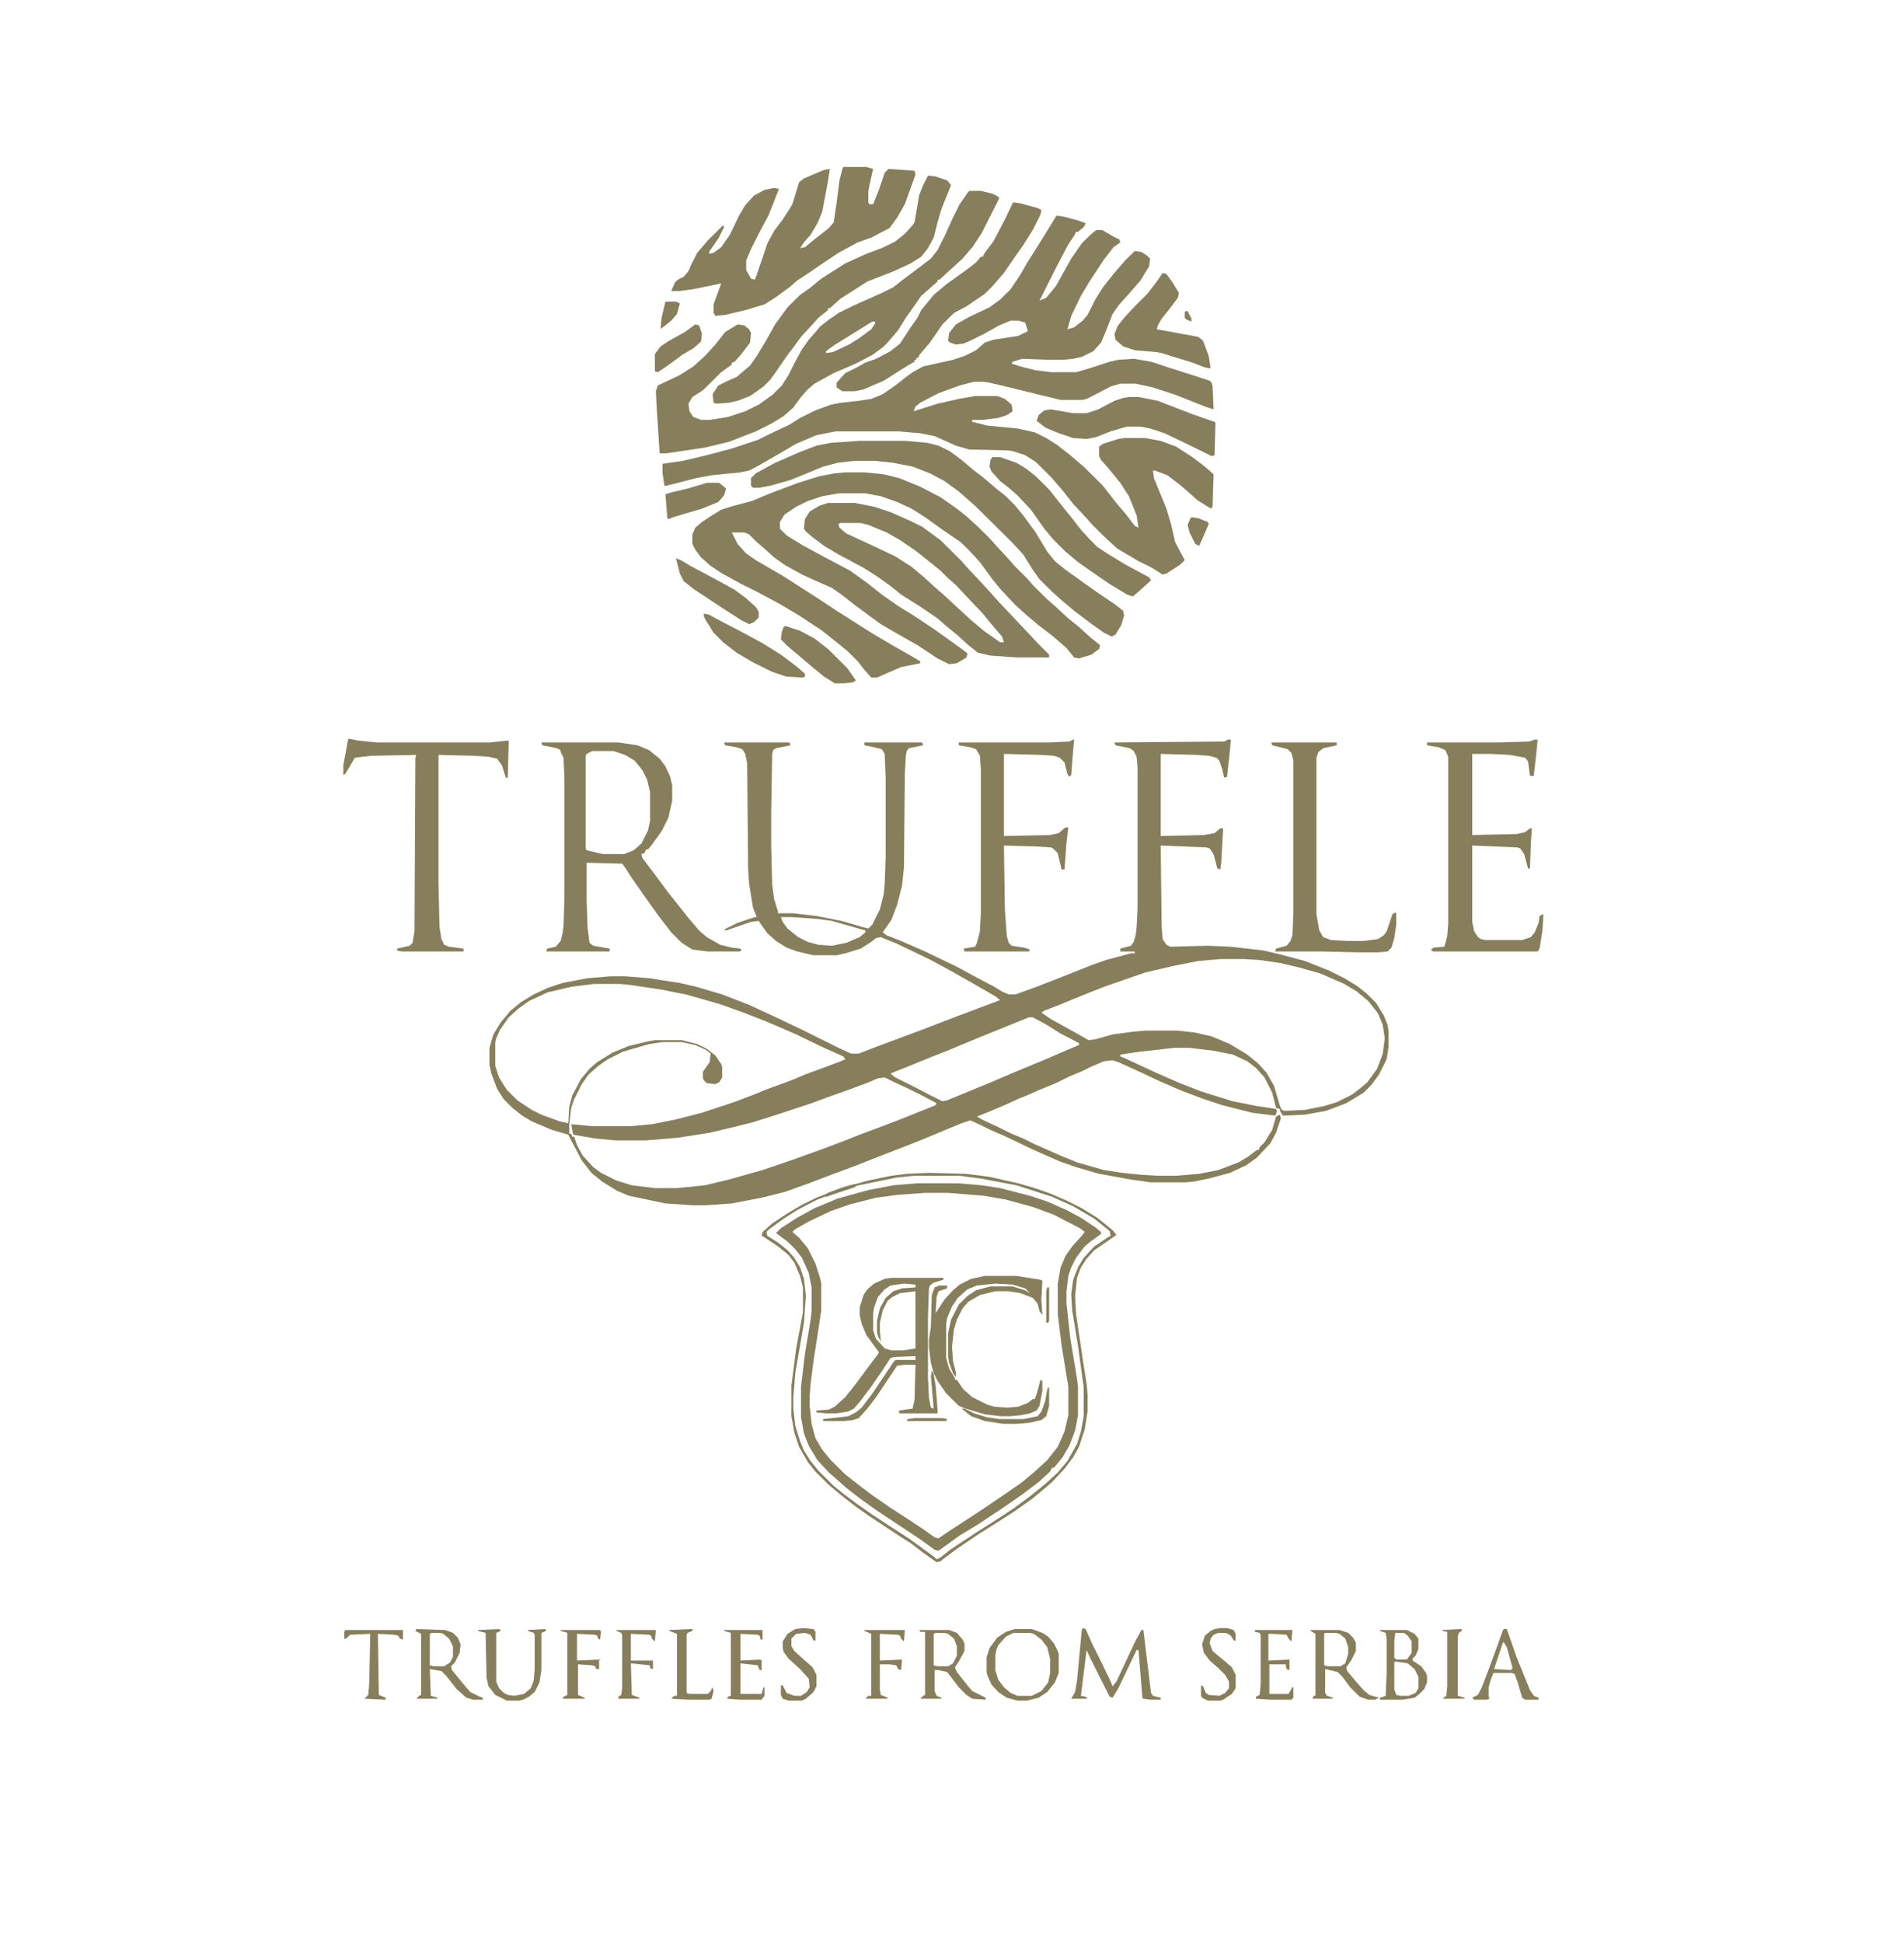 <svg xmlns="http://www.w3.org/2000/svg" xmlns:xlink="http://www.w3.org/1999/xlink" width="100px" height="102px" viewBox="0 0 100 101" version="1.1">
<g id="surface1">
<path style=" stroke:none;fill-rule:nonzero;fill:#877e5b;fill-opacity:1;" d="M 64.496 38.324 L 64.645 38.324 L 64.598 38.879 L 64.445 40.281 L 64.293 40.328 L 64.191 39.879 L 64.039 39.43 L 63.891 39.277 L 63.484 39.176 L 62.879 39.129 L 60.961 39.078 L 60.961 43.387 L 63.23 43.336 L 63.789 43.234 L 64.09 42.984 L 64.242 42.984 L 64.141 44.789 L 64.09 45.141 L 63.938 45.09 L 63.738 44.336 L 63.535 44.039 L 63.383 43.988 L 60.961 43.887 L 61.012 48.145 L 61.062 48.797 L 61.262 49.098 L 61.465 49.199 L 63.434 49.148 L 64.645 49.199 L 66.363 49.398 L 67.223 49.598 L 68.535 49.949 L 69.797 50.449 L 70.605 50.852 L 71.262 51.25 L 71.77 51.652 L 72.273 52.152 L 72.676 52.805 L 72.879 53.305 L 72.93 53.656 L 72.93 54.457 L 72.828 55.109 L 72.426 55.91 L 72.02 56.461 L 71.617 56.863 L 70.707 57.414 L 69.645 57.816 L 68.535 58.016 L 67.375 58.066 L 67.223 57.816 L 67.223 57.715 L 67.02 57.664 L 66.816 56.863 L 66.414 56.062 L 65.961 55.559 L 65.504 55.211 L 64.746 54.859 L 63.738 54.66 L 62.477 54.508 L 61.668 54.508 L 59.898 54.707 L 58.84 54.859 L 58.84 54.957 L 59.09 55.059 L 60.707 55.809 L 61.969 56.363 L 63.133 56.812 L 64.746 57.312 L 66.012 57.562 L 67.02 57.715 L 67.07 57.863 L 66.969 58.066 L 65.758 57.914 L 64.191 57.516 L 63.133 57.164 L 62.07 56.762 L 60.91 56.262 L 59.949 55.809 L 58.738 55.258 L 58.434 55.16 L 57.98 55.211 L 57.273 55.512 L 56.77 55.762 L 56.16 56.012 L 55.453 56.363 L 54.598 56.711 L 54.039 56.961 L 53.535 57.164 L 52.879 57.465 L 51.816 57.914 L 51.312 58.113 L 51.566 58.266 L 52.426 58.668 L 53.133 59.016 L 53.738 59.266 L 54.344 59.566 L 55.707 60.168 L 56.566 60.52 L 57.98 60.922 L 58.938 61.07 L 59.949 61.172 L 60.809 61.223 L 61.77 61.223 L 62.98 61.121 L 63.988 60.922 L 65.051 60.52 L 65.555 60.219 L 66.012 59.867 L 66.109 59.867 L 66.16 59.719 L 66.414 59.469 L 66.816 58.816 L 67.02 58.113 L 67.223 58.016 L 67.273 58.215 L 67.02 58.965 L 66.719 59.52 L 66.012 60.27 L 65.453 60.672 L 64.598 61.07 L 63.484 61.371 L 62.727 61.523 L 62.273 61.57 L 60.453 61.57 L 59.395 61.422 L 57.727 61.121 L 56.516 60.77 L 55.656 60.469 L 54.293 59.867 L 52.828 59.168 L 52.02 58.816 L 51.414 58.516 L 50.961 58.316 L 50.504 58.465 L 48.688 59.219 L 47.828 59.566 L 46.012 60.27 L 45 60.672 L 43.789 61.121 L 42.477 61.621 L 41.211 62.074 L 40 62.375 L 38.434 62.676 L 37.07 62.773 L 36.414 62.773 L 34.949 62.676 L 33.031 62.273 L 32.426 62.023 L 31.617 61.523 L 31.062 61.07 L 30.555 60.418 L 30 59.367 L 29.848 59.066 L 28.988 58.816 L 27.93 58.367 L 27.426 58.066 L 26.918 57.664 L 26.465 57.215 L 26.109 56.664 L 25.809 55.859 L 25.707 55.41 L 25.707 54.508 L 25.91 53.805 L 26.312 53.156 L 26.816 52.555 L 27.375 52.102 L 28.031 51.703 L 28.789 51.352 L 29.547 51.102 L 30.859 50.852 L 32.07 50.75 L 32.828 50.75 L 34.09 50.852 L 35.707 51.102 L 36.566 51.301 L 37.93 51.703 L 39.344 52.254 L 40.859 52.953 L 42.223 53.605 L 44.039 54.508 L 44.695 54.809 L 45.102 54.809 L 46.012 54.457 L 48.434 53.555 L 50.254 52.855 L 51.719 52.305 L 52.523 52.004 L 52.273 51.801 L 51.062 51.102 L 50 50.5 L 48.891 49.898 L 47.121 49.047 L 46.262 48.695 L 46.012 48.746 L 45.758 48.945 L 45.203 49.297 L 44.395 49.547 L 43.938 49.648 L 42.727 49.648 L 41.867 49.449 L 41.312 49.246 L 40.758 48.898 L 40.305 48.496 L 39.949 47.996 L 39.848 47.844 L 39.445 47.895 L 38.133 48.348 L 38.031 48.297 L 38.738 47.945 L 39.645 47.645 L 39.746 47.645 L 39.547 47.145 L 39.344 45.891 L 39.293 45.141 L 39.242 39.578 L 39.141 39.078 L 38.988 38.828 L 38.688 38.727 L 38.082 38.625 L 38.031 38.477 L 41.465 38.477 L 41.516 38.625 L 40.758 38.777 L 40.605 38.879 L 40.555 39.078 L 40.504 42.234 L 40.504 43.887 L 40.555 45.941 L 40.656 46.691 L 40.859 47.344 L 40.859 47.445 L 41.668 47.445 L 42.93 47.594 L 44.191 47.844 L 45.402 48.195 L 45.605 48.246 L 45.809 48.047 L 46.211 47.242 L 46.414 46.441 L 46.465 45.891 L 46.516 44.488 L 46.516 40.379 L 46.465 39.078 L 46.312 38.828 L 45.91 38.727 L 45.402 38.625 L 45.402 38.477 L 48.434 38.477 L 48.484 38.625 L 47.727 38.777 L 47.625 38.926 L 47.574 39.176 L 47.523 40.129 L 47.477 45.039 L 47.375 45.992 L 47.121 46.992 L 46.816 47.793 L 46.363 48.445 L 46.566 48.598 L 47.324 48.898 L 48.586 49.449 L 50.254 50.25 L 51.363 50.852 L 52.223 51.301 L 52.625 51.551 L 52.98 51.703 L 53.332 51.703 L 54.445 51.301 L 55.355 50.949 L 57.375 50.148 L 58.082 49.898 L 59.395 49.547 L 59.598 49.547 L 59.598 49.449 L 58.84 49.449 L 58.84 49.297 L 59.395 49.148 L 59.547 48.945 L 59.645 48.598 L 59.695 48.195 L 59.746 47.195 L 59.746 39.777 L 59.695 39.227 L 59.547 38.926 L 59.344 38.777 L 58.586 38.625 L 58.535 38.477 L 64.293 38.426 Z M 41.012 47.645 L 41.109 47.895 L 41.363 48.246 L 41.918 48.695 L 42.426 48.945 L 42.98 49.098 L 43.688 49.148 L 44.445 48.996 L 45.152 48.695 L 45.453 48.445 L 45.453 48.348 L 43.688 47.844 L 42.98 47.746 L 41.617 47.645 Z M 64.09 49.848 L 62.93 49.949 L 61.668 50.199 L 60.152 50.551 L 58.133 51.25 L 57.223 51.602 L 55.504 52.305 L 54.848 52.555 L 54.695 52.652 L 55.203 53.004 L 56.566 53.758 L 57.172 54.105 L 57.523 54.059 L 58.434 53.805 L 59.547 53.656 L 60.152 53.605 L 61.867 53.605 L 62.777 53.707 L 63.637 53.906 L 64.598 54.309 L 65.504 54.859 L 66.062 55.309 L 66.516 55.809 L 66.918 56.512 L 67.223 57.562 L 67.324 57.766 L 67.477 57.816 L 68.535 57.766 L 69.547 57.562 L 70.203 57.363 L 71.012 56.961 L 71.465 56.613 L 71.816 56.312 L 72.324 55.609 L 72.625 54.809 L 72.727 54.008 L 72.625 53.305 L 72.375 52.703 L 71.867 52.055 L 71.262 51.551 L 70.605 51.152 L 69.344 50.602 L 68.281 50.301 L 67.223 50.051 L 66.16 49.898 L 65.355 49.848 Z M 31.211 51.152 L 30 51.301 L 28.738 51.602 L 27.777 52.055 L 27.223 52.453 L 26.719 52.906 L 26.262 53.555 L 26.062 54.008 L 26.012 54.207 L 26.012 55.461 L 26.211 56.062 L 26.617 56.711 L 27.172 57.262 L 27.93 57.766 L 28.434 58.016 L 29.395 58.367 L 29.848 58.465 L 29.898 57.613 L 30.051 57.012 L 30.504 56.16 L 30.961 55.609 L 31.363 55.258 L 32.172 54.758 L 33.031 54.406 L 34.09 54.156 L 34.395 54.105 L 35.809 54.105 L 36.617 54.309 L 37.121 54.559 L 37.574 54.91 L 37.879 55.359 L 37.93 55.512 L 37.93 56.062 L 37.777 56.312 L 37.574 56.41 L 37.121 56.363 L 36.969 56.211 L 36.918 56.109 L 36.918 55.762 L 37.273 55.258 L 37.324 54.809 L 37.07 54.609 L 36.516 54.359 L 35.809 54.207 L 34.797 54.207 L 34.09 54.309 L 32.727 54.707 L 31.918 55.109 L 31.414 55.461 L 30.91 55.91 L 30.555 56.41 L 30.152 57.215 L 30 57.664 L 29.898 58.516 L 29.898 59.016 L 30 59.016 L 30.051 59.168 L 30.152 59.168 L 30.305 59.617 L 30.605 60.168 L 31.16 60.77 L 31.566 61.07 L 32.375 61.473 L 33.184 61.723 L 34.395 61.871 L 35.555 61.871 L 37.02 61.723 L 38.281 61.422 L 40.051 60.922 L 41.668 60.371 L 43.332 59.77 L 44.395 59.367 L 45.152 59.066 L 45.961 58.766 L 47.02 58.367 L 47.777 58.066 L 49.141 57.516 L 49.191 57.414 L 48.434 57.012 L 47.625 56.613 L 46.867 56.262 L 46.465 56.062 L 46.109 56.109 L 45.504 56.363 L 44.695 56.664 L 43.434 57.113 L 42.625 57.414 L 40.961 57.965 L 39.547 58.414 L 38.332 58.715 L 37.273 58.965 L 35.656 59.219 L 33.938 59.367 L 32.324 59.367 L 31.262 59.266 L 30.102 59.066 L 30 58.516 L 31.062 58.617 L 33.184 58.617 L 34.242 58.516 L 35.504 58.266 L 36.867 57.914 L 38.535 57.363 L 39.598 56.961 L 40.203 56.711 L 41.566 56.211 L 42.273 55.91 L 43.23 55.559 L 44.039 55.258 L 44.395 55.109 L 44.293 54.957 L 43.281 54.508 L 41.719 53.758 L 40.203 53.105 L 39.039 52.652 L 37.777 52.203 L 36.012 51.703 L 34.746 51.453 L 33.082 51.203 L 32.523 51.152 Z M 54.039 52.906 L 51.566 53.906 L 49.746 54.66 L 48.988 54.957 L 47.625 55.512 L 47.121 55.711 L 46.77 55.859 L 47.02 56.062 L 47.828 56.461 L 48.891 57.012 L 49.496 57.312 L 49.746 57.262 L 52.172 56.262 L 53.23 55.809 L 54.797 55.16 L 56.312 54.508 L 56.668 54.359 L 56.668 54.258 L 55.707 53.758 L 54.898 53.254 L 54.242 52.906 Z M 54.039 52.906 "/>
<path style=" stroke:none;fill-rule:nonzero;fill:#877e5b;fill-opacity:1;" d="M 55.504 10.82 L 55.859 10.871 L 56.617 11.07 L 57.02 11.223 L 56.918 11.422 L 56.617 11.672 L 56.516 11.672 L 56.414 11.875 L 56.109 12.324 L 55.402 13.676 L 54.598 15.281 L 54.949 15.129 L 55.453 14.527 L 56.262 13.074 L 56.816 12.273 L 57.273 11.824 L 57.574 11.574 L 57.879 11.574 L 58.484 11.922 L 58.789 12.074 L 58.84 12.223 L 58.484 12.477 L 57.98 13.125 L 57.223 14.277 L 56.77 15.031 L 56.262 16.082 L 56.062 16.785 L 56.414 16.684 L 56.867 16.332 L 57.121 16.031 L 57.523 15.23 L 57.93 14.578 L 58.484 13.879 L 59.09 13.176 L 59.598 12.676 L 59.949 12.727 L 60.254 12.926 L 60.402 13.074 L 60.355 13.477 L 59.898 14.227 L 59.242 14.98 L 58.789 15.48 L 58.434 15.98 L 58.082 16.883 L 57.828 17.484 L 57.426 17.934 L 56.816 18.234 L 56.363 18.336 L 55.809 18.387 L 55.051 18.387 L 53.688 18.336 L 53.184 18.488 L 53.133 18.586 L 53.586 18.738 L 54.395 18.938 L 55.203 19.039 L 56.516 19.039 L 57.223 18.836 L 58.281 18.488 L 58.738 18.387 L 59.547 18.336 L 60.453 18.488 L 61.363 18.789 L 62.93 19.289 L 63.535 19.488 L 63.637 19.59 L 63.688 19.789 L 63.738 20.992 L 63.281 20.84 L 61.77 20.238 L 60.555 19.84 L 59.645 19.641 L 58.84 19.641 L 58.332 19.789 L 57.477 20.238 L 57.07 20.441 L 56.867 20.492 L 55.707 20.492 L 54.645 20.238 L 53.031 19.84 L 51.969 19.59 L 51.617 19.539 L 51.16 19.539 L 50.402 19.738 L 49.293 20.141 L 48.332 20.641 L 48.082 20.84 L 47.98 21.09 L 49.242 20.691 L 50.355 20.441 L 51.211 20.289 L 52.375 20.289 L 52.777 20.441 L 53.133 20.742 L 53.184 21.09 L 52.879 21.293 L 52.426 21.441 L 51.617 21.543 L 51.062 21.543 L 51.062 21.645 L 51.867 21.844 L 53.434 21.992 L 54.344 22.195 L 54.949 22.496 L 55.504 22.844 L 56.211 23.395 L 56.969 24.047 L 57.93 25 L 58.586 25.852 L 59.141 26.504 L 59.598 27.105 L 59.797 27.203 L 59.695 26.551 L 59.293 25.551 L 58.84 24.848 L 58.184 24.047 L 57.828 23.648 L 57.727 23.445 L 57.727 22.945 L 57.93 22.797 L 58.738 22.543 L 59.039 22.496 L 60.152 22.496 L 60.961 22.645 L 61.77 22.945 L 62.625 23.496 L 63.281 23.996 L 63.738 24.398 L 63.688 26.051 L 63.637 26.203 L 63.434 26.102 L 62.879 25.75 L 62.375 25.301 L 61.969 24.949 L 61.312 24.449 L 60.656 24.199 L 60.555 24.199 L 60.605 24.598 L 61.262 26.203 L 61.516 27.055 L 61.719 27.957 L 62.223 28.906 L 61.969 29.156 L 61.262 29.609 L 61.062 29.66 L 60.504 29.309 L 59.797 28.957 L 58.688 28.305 L 58.082 27.754 L 57.375 27.055 L 57.02 26.652 L 56.363 25.953 L 55.809 25.25 L 55.203 24.547 L 54.395 23.746 L 53.84 23.395 L 53.23 23.195 L 52.98 23.145 L 50.91 23.098 L 50.203 22.895 L 49.09 22.395 L 48.332 22.242 L 47.172 22.145 L 43.891 22.145 L 42.879 22.344 L 41.816 22.797 L 40.707 23.445 L 39.746 23.996 L 39.344 24.199 L 38.891 24.297 L 37.375 24.449 L 36.566 24.598 L 35 25 L 34.898 25 L 34.797 24.348 L 34.797 23.848 L 35.859 23.695 L 37.121 23.395 L 38.434 23.047 L 39.797 22.594 L 40.605 22.195 L 41.465 21.793 L 42.02 21.441 L 42.828 21.043 L 43.637 20.742 L 44.191 20.641 L 45.102 20.539 L 45.758 20.441 L 46.363 20.191 L 47.02 19.738 L 47.523 19.34 L 47.93 19.039 L 48.484 18.738 L 50.051 18.387 L 50.656 18.188 L 51.262 17.887 L 51.719 17.484 L 52.172 17.336 L 53.484 17.133 L 53.988 16.883 L 53.84 16.434 L 53.484 16.332 L 53.082 16.332 L 52.477 16.582 L 51.668 17.035 L 50.859 17.434 L 50.605 17.535 L 50.203 17.586 L 49.898 17.484 L 49.797 17.383 L 49.848 16.984 L 50.203 16.531 L 50.91 16.133 L 51.969 15.633 L 52.523 15.23 L 53.082 14.68 L 53.586 13.926 L 53.988 13.227 L 54.496 12.426 L 55.152 11.371 L 55.453 10.871 Z M 55.504 10.82 "/>
<path style=" stroke:none;fill-rule:nonzero;fill:#877e5b;fill-opacity:1;" d="M 44.395 24.297 L 45.402 24.297 L 46.414 24.398 L 47.223 24.598 L 48.332 25.051 L 49.395 25.602 L 50.254 26.203 L 50.758 26.602 L 51.363 27.152 L 52.02 27.805 L 52.375 28.207 L 52.98 28.855 L 53.332 29.258 L 53.938 29.859 L 54.293 30.262 L 55 30.961 L 55.402 31.312 L 56.109 31.965 L 56.668 32.414 L 57.273 32.965 L 57.777 33.367 L 57.727 33.566 L 57.324 33.867 L 56.668 34.066 L 56.414 34.016 L 56.012 33.516 L 55.254 32.863 L 54.598 32.363 L 53.938 31.812 L 53.332 31.262 L 52.574 30.461 L 52.121 29.91 L 51.465 29.008 L 50.91 28.406 L 50.453 27.957 L 49.496 27.305 L 48.586 26.652 L 47.879 26.203 L 47.121 25.852 L 46.262 25.551 L 45.453 25.398 L 44.039 25.398 L 43.184 25.551 L 42.426 25.801 L 41.816 26.102 L 41.211 26.504 L 40.961 26.902 L 40.961 27.254 L 41.312 27.605 L 42.121 28.105 L 43.23 28.707 L 44.645 29.457 L 45.555 30.109 L 46.312 30.711 L 47.172 31.312 L 47.98 31.812 L 49.039 32.516 L 49.746 33.016 L 50.707 33.715 L 50.809 33.816 L 50.758 34.016 L 50.254 34.316 L 49.848 34.367 L 49.242 34.066 L 48.184 33.367 L 47.121 32.766 L 46.262 32.266 L 45.707 31.863 L 44.898 31.262 L 44.191 30.711 L 43.688 30.359 L 42.777 29.961 L 42.121 29.66 L 41.211 29.156 L 40.656 28.758 L 40.152 28.305 L 39.746 27.957 L 39.344 27.555 L 39.09 27.453 L 38.434 27.453 L 38.738 28.055 L 39.191 28.555 L 39.695 28.906 L 41.16 29.758 L 43.031 30.961 L 43.938 31.562 L 45.051 32.266 L 45.758 32.715 L 46.77 33.316 L 48.082 34.066 L 48.332 34.219 L 48.332 34.316 L 47.324 34.52 L 46.516 34.867 L 46.062 35.07 L 45.758 35.07 L 45.402 34.668 L 45.051 34.219 L 44.496 33.668 L 43.938 33.215 L 43.184 32.613 L 41.969 31.812 L 40.961 31.211 L 39.746 30.559 L 38.938 30.16 L 37.93 29.609 L 37.324 29.207 L 36.816 28.758 L 36.516 28.355 L 36.363 28.055 L 36.363 27.555 L 36.516 27.203 L 36.867 26.902 L 37.324 26.602 L 37.879 26.254 L 38.535 26.051 L 39.496 25.801 L 40.453 25.398 L 41.918 24.848 L 43.031 24.5 L 43.84 24.348 Z M 44.395 24.297 "/>
<path style=" stroke:none;fill-rule:nonzero;fill:#877e5b;fill-opacity:1;" d="M 50.91 9.52 L 51.516 9.52 L 52.121 9.668 L 52.426 9.82 L 52.477 9.918 L 51.566 11.723 L 51.109 12.426 L 50.555 13.074 L 49.344 14.18 L 49.242 14.18 L 49.242 14.277 L 48.84 14.629 L 48.383 15.031 L 47.93 15.68 L 47.574 16.184 L 47.172 16.832 L 46.617 17.484 L 46.363 17.734 L 45.809 18.137 L 44.949 18.586 L 43.789 19.086 L 42.777 19.641 L 42.426 19.941 L 42.07 20.34 L 41.668 20.891 L 41.16 21.344 L 40.504 21.742 L 39.695 22.145 L 38.281 22.695 L 37.02 22.996 L 35 23.297 L 34.645 23.297 L 34.496 20.992 L 34.445 20.039 L 34.547 19.738 L 35.707 19.188 L 36.414 18.738 L 37.02 18.188 L 37.574 17.586 L 38.082 16.934 L 38.738 16.531 L 39.09 16.582 L 39.344 16.785 L 39.445 16.984 L 39.395 17.484 L 38.938 18.086 L 38.586 18.488 L 38.434 18.535 L 38.434 18.637 L 37.879 19.039 L 36.918 19.988 L 36.363 20.34 L 36.16 20.691 L 36.211 21.09 L 36.414 21.391 L 36.816 21.543 L 37.273 21.543 L 38.23 21.391 L 39.141 21.09 L 39.848 20.742 L 40.555 20.238 L 41.062 19.738 L 41.414 19.188 L 41.816 18.387 L 42.121 17.836 L 42.477 17.336 L 42.828 16.934 L 43.082 16.633 L 43.535 16.281 L 44.039 15.93 L 44.848 15.531 L 46.312 14.879 L 46.918 14.578 L 47.426 14.18 L 48.23 13.578 L 48.891 13.074 L 49.242 12.625 L 49.645 11.824 L 50.051 10.922 L 50.402 10.219 L 50.859 9.57 Z M 45.809 16.383 L 43.789 17.637 L 43.383 17.934 L 43.383 18.035 L 43.738 17.984 L 44.598 17.586 L 45.152 17.234 L 45.758 16.785 L 45.961 16.484 L 45.961 16.383 Z M 45.809 16.383 "/>
<path style=" stroke:none;fill-rule:nonzero;fill:#877e5b;fill-opacity:1;" d="M 44.293 8.266 L 45.504 8.266 L 45.859 8.367 L 45.656 9.27 L 45.605 9.57 L 45.605 10.121 L 45.656 10.219 L 45.859 10.219 L 46.16 9.469 L 46.465 8.566 L 46.668 8.367 L 48.031 8.465 L 48.082 8.668 L 47.523 10.219 L 47.121 10.922 L 46.719 11.473 L 45.758 11.973 L 45.051 12.223 L 44.039 12.773 L 43.281 13.277 L 42.477 13.828 L 41.867 14.227 L 41.465 14.578 L 40.707 15.129 L 40.152 15.48 L 39.141 15.781 L 38.082 16.031 L 37.574 16.082 L 37.477 15.93 L 37.477 15.48 L 37.879 14.379 L 36.414 14.68 L 35.707 14.777 L 35.254 14.777 L 35.453 14.328 L 35.605 14.18 L 35.91 14.027 L 36.16 13.727 L 36.312 13.375 L 36.617 12.773 L 37.172 12.125 L 37.98 11.324 L 38.031 11.422 L 37.727 12.023 L 37.273 12.676 L 37.223 12.824 L 37.477 12.773 L 37.879 12.477 L 38.332 11.824 L 38.84 10.77 L 39.141 10.27 L 39.598 9.77 L 40.152 9.469 L 40.656 9.367 L 40.91 9.418 L 40.656 10.07 L 40.355 10.82 L 39.848 11.773 L 39.445 12.574 L 39.191 13.176 L 39.191 13.676 L 39.445 14.129 L 39.645 14.18 L 39.746 13.926 L 40.305 12.273 L 40.656 11.621 L 41.109 11.023 L 41.465 10.473 L 41.617 10.219 L 41.816 9.57 L 41.969 9.066 L 42.223 8.867 L 43.281 8.418 L 43.586 8.367 L 43.484 9.02 L 43.184 10.621 L 42.93 11.223 L 42.574 11.824 L 42.223 12.223 L 42.02 12.523 L 42.273 12.477 L 42.828 12.023 L 43.535 11.473 L 43.789 11.172 L 43.938 10.172 L 44.09 8.969 L 44.242 8.367 Z M 44.293 8.266 "/>
<path style=" stroke:none;fill-rule:nonzero;fill:#877e5b;fill-opacity:1;" d="M 43.484 25.902 L 44.898 25.902 L 45.91 26.102 L 46.816 26.402 L 47.828 26.852 L 48.434 27.152 L 49.395 27.855 L 50.504 28.957 L 50.859 29.359 L 51.566 30.109 L 52.07 30.66 L 52.426 31.062 L 53.23 31.914 L 53.988 32.715 L 54.547 33.316 L 55.102 33.867 L 55.102 34.016 L 53.484 34.016 L 52.02 33.918 L 51.363 33.766 L 50.859 33.367 L 50.254 32.816 L 49.695 32.363 L 49.242 31.965 L 48.281 31.312 L 47.324 30.711 L 46.77 30.262 L 46.062 29.758 L 45.355 29.309 L 44.039 28.605 L 43.281 28.156 L 42.676 27.703 L 42.324 27.402 L 42.223 27.254 L 42.273 26.754 L 42.523 26.352 L 43.031 26.051 Z M 44.141 26.953 L 44.039 27.004 L 44.09 27.203 L 44.445 27.504 L 45.859 28.156 L 47.02 28.707 L 47.879 29.258 L 48.535 29.809 L 49.141 30.359 L 49.547 30.711 L 50.355 31.461 L 51.012 32.062 L 51.668 32.613 L 52.523 33.215 L 52.727 33.215 L 52.625 32.914 L 52.07 32.266 L 51.617 31.711 L 50.809 30.859 L 50.203 30.211 L 49.797 29.859 L 49.395 29.457 L 48.84 29.008 L 48.082 28.406 L 47.273 27.855 L 46.566 27.453 L 45.605 27.055 L 45.203 26.953 Z M 44.141 26.953 "/>
<path style=" stroke:none;fill-rule:nonzero;fill:#877e5b;fill-opacity:1;" d="M 48.133 61.621 L 50.355 61.621 L 51.566 61.723 L 52.523 61.871 L 54.09 62.273 L 55 62.574 L 56.012 63.023 L 56.77 63.426 L 57.523 63.926 L 57.828 64.176 L 57.828 64.277 L 57.273 64.68 L 56.969 64.93 L 56.516 65.531 L 56.262 66.031 L 56.109 66.48 L 56.012 67.285 L 56.012 67.934 L 56.211 69.738 L 56.566 71.891 L 56.617 72.293 L 56.617 73.797 L 56.465 74.598 L 56.16 75.398 L 55.809 76 L 55.355 76.551 L 55.254 76.551 L 55.152 76.754 L 54.547 77.305 L 53.688 77.953 L 52.676 78.656 L 51.312 79.559 L 50.402 80.109 L 49.293 80.91 L 49.09 80.859 L 48.332 80.309 L 46.062 78.805 L 45.152 78.156 L 44.445 77.605 L 43.938 77.152 L 43.535 76.801 L 42.93 76.152 L 42.477 75.398 L 42.223 74.746 L 42.07 73.895 L 42.07 72.293 L 42.273 70.59 L 42.574 68.785 L 42.625 68.336 L 42.625 67.082 L 42.477 66.332 L 42.121 65.531 L 41.77 65.078 L 41.363 64.68 L 40.758 64.227 L 41.012 63.977 L 41.867 63.426 L 42.777 62.926 L 43.988 62.422 L 45.605 61.973 L 46.918 61.723 Z M 48.586 62.121 L 47.172 62.223 L 46.012 62.375 L 44.645 62.723 L 43.637 63.074 L 42.477 63.625 L 41.77 64.027 L 41.617 64.176 L 41.969 64.477 L 42.426 65.027 L 42.828 65.832 L 43.082 66.633 L 43.133 66.883 L 43.133 68.285 L 42.93 69.637 L 42.727 70.941 L 42.574 72.145 L 42.523 72.793 L 42.523 73.297 L 42.625 74.246 L 42.828 75 L 43.184 75.602 L 43.637 76.152 L 44.395 76.902 L 45.102 77.453 L 45.758 77.953 L 46.77 78.656 L 47.93 79.406 L 48.535 79.809 L 49.09 80.207 L 49.293 80.258 L 49.797 79.91 L 51.262 78.957 L 51.867 78.555 L 52.828 77.902 L 53.688 77.305 L 54.344 76.754 L 55 76.152 L 55.555 75.449 L 55.91 74.648 L 56.109 73.797 L 56.109 72.293 L 55.758 70.141 L 55.555 68.484 L 55.555 66.883 L 55.707 66.031 L 55.961 65.43 L 56.312 64.93 L 56.77 64.426 L 56.969 64.176 L 56.719 63.977 L 55.355 63.273 L 54.293 62.875 L 52.828 62.473 L 51.668 62.273 L 49.797 62.121 Z M 48.586 62.121 "/>
<path style=" stroke:none;fill-rule:nonzero;fill:#877e5b;fill-opacity:1;" d="M 45.102 22.645 L 47.574 22.645 L 48.688 22.746 L 49.293 22.895 L 49.898 23.195 L 50.504 23.648 L 51.16 24.199 L 51.617 24.547 L 52.324 25.148 L 52.828 25.551 L 53.281 26 L 53.738 26.551 L 54.395 27.453 L 55 28.457 L 55.402 28.957 L 55.961 29.41 L 56.867 30.059 L 57.574 30.559 L 58.535 31.211 L 58.988 31.562 L 59.039 31.812 L 58.891 32.312 L 58.586 32.816 L 58.383 32.914 L 57.98 32.715 L 57.273 32.215 L 56.414 31.562 L 55.758 31.012 L 55.254 30.559 L 54.598 29.91 L 54.242 29.41 L 53.738 28.605 L 53.184 28.004 L 51.211 26.051 L 50.809 25.699 L 50.355 25.301 L 49.598 24.75 L 48.84 24.348 L 47.93 23.996 L 46.918 23.797 L 45.961 23.695 L 44.848 23.695 L 43.988 23.797 L 43.23 23.996 L 41.516 24.699 L 40.453 25 L 39.898 25.102 L 39.547 25.102 L 39.445 25 L 39.445 24.598 L 39.695 24.348 L 40.707 23.797 L 41.969 23.246 L 42.879 22.895 L 43.637 22.746 Z M 45.102 22.645 "/>
<path style=" stroke:none;fill-rule:nonzero;fill:#877e5b;fill-opacity:1;" d="M 28.434 38.477 L 32.477 38.477 L 33.484 38.625 L 34.09 38.879 L 34.645 39.328 L 34.949 39.73 L 35.203 40.281 L 35.305 40.73 L 35.305 41.531 L 35.102 42.434 L 34.746 43.137 L 34.242 43.836 L 34.039 44.086 L 33.938 44.086 L 33.84 44.289 L 33.688 44.336 L 33.738 44.539 L 34.344 45.34 L 35.051 46.293 L 36.16 47.695 L 36.719 48.348 L 37.121 48.695 L 37.828 49.098 L 38.434 49.246 L 38.891 49.297 L 38.938 49.398 L 38.84 49.449 L 37.172 49.449 L 36.363 49.348 L 35.809 48.996 L 35.254 48.445 L 34.598 47.594 L 33.988 46.742 L 33.184 45.59 L 32.828 45.039 L 32.676 44.84 L 30.809 44.789 L 30.809 46.742 L 30.859 48.195 L 30.961 48.996 L 31.16 49.148 L 32.02 49.297 L 32.02 49.449 L 28.688 49.449 L 28.738 49.297 L 29.191 49.199 L 29.445 48.898 L 29.547 48.496 L 29.598 48.094 L 29.645 46.641 L 29.645 40.43 L 29.598 39.277 L 29.445 38.977 L 29.445 38.879 L 29.242 38.777 L 28.484 38.625 Z M 31.109 38.926 L 30.809 39.078 L 30.758 39.176 L 30.758 44.039 L 30.809 44.137 L 31.668 44.336 L 32.777 44.336 L 33.281 44.137 L 33.688 43.785 L 34.039 43.086 L 34.141 42.586 L 34.141 41.082 L 33.988 40.43 L 33.738 39.93 L 33.332 39.43 L 32.828 39.129 L 32.223 38.926 Z M 31.109 38.926 "/>
<path style=" stroke:none;fill-rule:nonzero;fill:#877e5b;fill-opacity:1;" d="M 48.738 8.719 L 49.141 8.766 L 49.746 8.969 L 49.949 9.219 L 49.445 10.473 L 49.242 11.172 L 49.039 11.973 L 48.738 12.523 L 48.383 12.977 L 47.828 13.328 L 46.969 13.727 L 45.555 14.277 L 44.695 14.828 L 44.141 15.18 L 43.586 15.68 L 43.484 15.68 L 43.484 15.781 L 42.98 16.184 L 42.625 16.582 L 42.07 17.184 L 41.668 17.734 L 41.363 18.137 L 40.809 18.938 L 40.453 19.438 L 40.102 19.789 L 39.395 20.289 L 38.738 20.539 L 38.281 20.641 L 37.625 20.691 L 37.477 20.641 L 37.426 20.191 L 37.727 19.738 L 38.23 19.488 L 38.688 19.289 L 39.395 18.688 L 39.746 18.188 L 40.203 17.434 L 40.707 16.531 L 41.363 15.633 L 42.02 14.98 L 42.523 14.629 L 43.133 14.129 L 43.688 13.777 L 44.395 13.328 L 45.504 12.824 L 46.312 12.523 L 47.02 12.176 L 47.523 11.773 L 47.93 11.324 L 48.031 11.172 L 48.281 9.719 L 48.484 9.219 Z M 48.738 8.719 "/>
<path style=" stroke:none;fill-rule:nonzero;fill:#877e5b;fill-opacity:1;" d="M 80.605 38.324 L 80.758 38.324 L 80.707 38.879 L 80.555 40.23 L 80.355 40.23 L 80.254 39.477 L 80.102 39.277 L 79.293 39.129 L 78.332 39.078 L 77.324 39.078 L 77.324 43.336 L 79.645 43.285 L 80.102 43.184 L 80.355 42.984 L 80.453 42.984 L 80.402 43.785 L 80.355 45.09 L 80.254 45.09 L 80.051 44.336 L 79.848 44.039 L 79.695 43.988 L 77.324 43.887 L 77.324 47.895 L 77.426 48.395 L 77.625 48.695 L 77.777 48.797 L 78.031 48.848 L 79.949 48.848 L 80.402 48.695 L 80.605 48.445 L 80.809 47.945 L 80.859 47.594 L 81.012 47.492 L 81.062 47.543 L 81.012 48.348 L 80.859 49.297 L 80.758 49.449 L 75.254 49.449 L 75.152 49.348 L 75.305 49.246 L 75.859 49.199 L 76.012 48.645 L 76.062 47.945 L 76.062 39.227 L 75.91 38.879 L 75.555 38.727 L 74.949 38.625 L 74.949 38.477 L 78.688 38.477 L 80.305 38.426 Z M 80.605 38.324 "/>
<path style=" stroke:none;fill-rule:nonzero;fill:#877e5b;fill-opacity:1;" d="M 18.332 38.277 L 18.789 38.375 L 19.797 38.477 L 25.707 38.477 L 26.668 38.375 L 26.719 38.426 L 26.668 40.328 L 26.566 40.328 L 26.363 39.68 L 26.109 39.328 L 25.656 39.227 L 24.898 39.176 L 23.031 39.129 L 23.031 45.891 L 23.082 48.145 L 23.184 48.797 L 23.332 49.098 L 23.586 49.199 L 24.344 49.297 L 24.344 49.449 L 21.109 49.449 L 20.859 49.398 L 20.859 49.297 L 21.516 49.148 L 21.668 48.996 L 21.77 48.395 L 21.816 39.277 L 21.867 39.129 L 19.496 39.176 L 18.637 39.277 L 18.133 40.129 L 18.031 40.18 L 18.031 39.68 L 18.281 38.324 Z M 18.332 38.277 "/>
<path style=" stroke:none;fill-rule:nonzero;fill:#877e5b;fill-opacity:1;" d="M 56.363 38.324 L 56.414 38.324 L 56.363 38.879 L 56.262 40.18 L 56.16 40.281 L 56.062 40.129 L 55.91 39.527 L 55.656 39.277 L 55.355 39.176 L 54.695 39.129 L 52.727 39.078 L 52.727 43.387 L 55.152 43.336 L 55.605 43.234 L 55.961 42.934 L 56.109 42.934 L 56.012 43.738 L 55.91 45.141 L 55.758 45.141 L 55.555 44.289 L 55.305 44.039 L 55.203 43.988 L 54.445 43.938 L 52.727 43.887 L 52.777 47.242 L 52.879 48.645 L 52.98 48.996 L 53.133 49.148 L 53.789 49.246 L 54.09 49.348 L 54.039 49.449 L 50.656 49.449 L 50.605 49.297 L 51.211 49.199 L 51.312 48.996 L 51.465 48.395 L 51.516 47.445 L 51.516 39.879 L 51.465 39.176 L 51.262 38.828 L 50.961 38.727 L 50.355 38.625 L 50.355 38.477 L 55.102 38.477 L 56.16 38.426 Z M 56.363 38.324 "/>
<path style=" stroke:none;fill-rule:nonzero;fill:#877e5b;fill-opacity:1;" d="M 53.23 10.121 L 53.586 10.172 L 54.496 10.422 L 54.695 10.52 L 54.645 10.77 L 54.242 11.574 L 53.738 12.375 L 53.383 12.875 L 52.727 13.828 L 52.121 14.527 L 51.719 14.93 L 50.758 15.582 L 50.102 15.93 L 49.496 16.531 L 48.84 17.484 L 48.281 18.137 L 48.23 18.285 L 48.133 18.285 L 48.133 18.387 L 48.031 18.387 L 48.031 18.488 L 47.676 18.688 L 47.121 19.039 L 46.414 19.488 L 45.355 19.941 L 44.898 20.039 L 44.242 20.039 L 43.938 19.84 L 43.938 19.59 L 44.395 19.086 L 45 18.789 L 45.453 18.535 L 46.012 18.336 L 46.77 17.934 L 47.273 17.535 L 47.828 16.684 L 48.184 16.184 L 48.383 15.781 L 49.039 14.98 L 49.695 14.43 L 50.605 13.777 L 51.012 13.477 L 51.262 13.277 L 51.516 12.977 L 51.617 12.977 L 51.719 12.773 L 52.172 12.176 L 52.777 11.023 L 53.184 10.172 Z M 53.23 10.121 "/>
<path style=" stroke:none;fill-rule:nonzero;fill:#877e5b;fill-opacity:1;" d="M 66.77 38.477 L 70.203 38.477 L 70.203 38.625 L 69.496 38.777 L 69.242 38.977 L 69.141 39.277 L 69.141 47.492 L 69.293 48.348 L 69.496 48.695 L 69.898 48.848 L 70.809 48.898 L 71.617 48.898 L 72.375 48.797 L 72.676 48.598 L 72.828 48.395 L 73.133 47.492 L 73.281 47.395 L 73.332 47.445 L 73.332 48.047 L 73.23 48.746 L 73.082 49.246 L 72.879 49.449 L 72.375 49.496 L 71.414 49.496 L 69.445 49.449 L 66.969 49.449 L 67.02 49.297 L 67.574 49.148 L 67.777 48.898 L 67.879 48.598 L 67.93 47.492 L 67.93 39.43 L 67.828 39.027 L 67.625 38.828 L 66.816 38.625 Z M 66.77 38.477 "/>
<path style=" stroke:none;fill-rule:nonzero;fill:#877e5b;fill-opacity:1;" d="M 46.816 66.582 L 49.547 66.582 L 49.547 66.684 L 49.039 66.832 L 48.84 66.984 L 48.789 67.133 L 48.738 68.688 L 48.738 71.844 L 48.789 72.895 L 48.891 73.395 L 49.039 73.445 L 48.891 71.742 L 48.938 71.441 L 49.039 71.641 L 49.141 72.242 L 49.242 73.496 L 49.242 73.695 L 47.223 73.695 L 47.223 73.547 L 47.93 73.445 L 48.031 72.996 L 48.082 71.141 L 47.523 71.141 L 47.121 71.191 L 46.012 72.844 L 45.555 73.445 L 45.102 73.945 L 44.797 74.047 L 44.344 74.098 L 43.23 74.098 L 43.23 73.996 L 44.547 73.848 L 44.949 73.645 L 45.254 73.395 L 45.758 72.742 L 46.969 70.941 L 47.07 70.891 L 48.082 70.891 L 48.082 70.691 L 46.969 70.738 L 46.77 70.789 L 46.312 71.492 L 45.758 72.293 L 45.152 73.094 L 44.848 73.445 L 44.547 73.598 L 43.938 73.695 L 43.383 73.695 L 42.879 73.645 L 42.879 73.547 L 43.535 73.496 L 43.84 73.344 L 44.395 72.844 L 44.949 72.145 L 45.656 71.191 L 46.109 70.59 L 46.16 70.488 L 45.504 69.586 L 45.254 68.988 L 45.152 68.535 L 45.152 68.137 L 45.355 67.484 L 45.555 67.184 L 45.91 66.883 L 46.465 66.633 Z M 47.477 66.883 L 46.77 66.984 L 46.465 67.184 L 46.109 67.582 L 45.91 68.137 L 45.859 68.434 L 45.859 69.336 L 46.012 69.789 L 46.465 70.289 L 46.816 70.391 L 47.426 70.391 L 48.082 70.289 L 48.082 67.285 L 47.273 67.383 L 46.867 67.582 L 46.617 67.785 L 46.363 68.285 L 46.211 68.938 L 46.211 69.387 L 46.262 69.938 L 46.109 69.637 L 46.062 69.387 L 46.062 68.836 L 46.211 68.184 L 46.516 67.633 L 46.918 67.285 L 47.375 67.133 L 48.082 67.082 L 48.082 66.934 Z M 47.477 66.883 "/>
<path style=" stroke:none;fill-rule:nonzero;fill:#877e5b;fill-opacity:1;" d="M 52.121 23.496 L 52.523 23.496 L 53.383 23.797 L 53.891 24.098 L 54.395 24.5 L 55.102 25.199 L 55.656 25.902 L 56.262 26.652 L 56.77 27.305 L 57.223 27.805 L 57.625 28.207 L 58.23 28.605 L 59.141 29.156 L 60.355 29.809 L 60.453 29.961 L 59.848 30.512 L 59.496 30.812 L 59.191 30.711 L 58.281 30.16 L 57.477 29.609 L 56.617 29.008 L 55.961 28.457 L 55.305 27.805 L 54.848 27.254 L 54.141 26.254 L 53.434 25.5 L 53.031 25.148 L 52.523 24.75 L 52.07 24.246 L 51.969 23.996 L 52.02 23.648 Z M 52.121 23.496 "/>
<path style=" stroke:none;fill-rule:nonzero;fill:#877e5b;fill-opacity:1;" d="M 59.293 20.34 L 59.797 20.34 L 60.809 20.539 L 62.625 21.242 L 63.332 21.492 L 63.789 21.645 L 63.84 21.691 L 63.789 23.395 L 63.637 23.445 L 62.324 22.797 L 61.16 22.242 L 60.402 21.992 L 59.898 21.895 L 59.191 21.895 L 58.332 22.145 L 57.574 22.445 L 57.07 22.543 L 56.363 22.496 L 55.605 22.242 L 54.898 21.945 L 54.445 21.594 L 54.547 21.293 L 54.848 21.043 L 55.203 20.992 L 56.363 21.191 L 57.07 21.191 L 57.676 20.992 L 58.535 20.539 L 58.988 20.391 Z M 59.293 20.34 "/>
<path style=" stroke:none;fill-rule:nonzero;fill:#877e5b;fill-opacity:1;" d="M 51.719 66.48 L 53.383 66.48 L 54.645 66.684 L 54.746 66.73 L 54.695 67.734 L 54.746 68.535 L 54.598 68.336 L 54.496 67.934 L 54.242 67.633 L 53.586 67.383 L 52.98 67.285 L 52.273 67.285 L 51.465 67.484 L 50.859 67.836 L 50.555 68.184 L 50.254 68.785 L 50.102 69.289 L 50 70.188 L 50.051 70.941 L 50.203 71.543 L 50.203 71.793 L 50.051 71.59 L 49.848 71.039 L 49.797 70.691 L 49.797 69.488 L 49.949 68.785 L 50.355 67.984 L 50.809 67.535 L 51.262 67.234 L 52.02 67.031 L 53.184 67.031 L 53.84 67.234 L 54.09 67.383 L 53.84 67.133 L 53.184 66.934 L 52.273 66.883 L 51.312 66.984 L 50.809 67.184 L 50.305 67.633 L 50 68.086 L 49.746 68.688 L 49.695 68.988 L 49.695 70.789 L 49.848 71.34 L 50.152 71.844 L 50.152 71.941 L 50.254 71.941 L 50.605 72.445 L 51.062 72.844 L 51.867 73.246 L 52.223 73.344 L 52.93 73.395 L 53.484 73.344 L 53.988 73.145 L 54.242 72.945 L 54.344 72.945 L 54.445 72.695 L 54.645 71.941 L 54.746 71.992 L 54.746 72.492 L 54.598 73.297 L 54.445 73.547 L 54.09 73.695 L 53.586 73.797 L 53.031 73.848 L 52.574 73.848 L 51.719 73.746 L 50.707 73.445 L 50.355 73.297 L 49.695 72.645 L 49.242 71.992 L 49.039 71.59 L 48.891 71.039 L 48.789 70.238 L 48.789 69.84 L 48.891 69.137 L 48.938 67.484 L 49.09 67.082 L 49.344 66.984 L 49.746 66.984 L 49.746 67.133 L 49.293 67.285 L 49.191 67.582 L 49.141 68.434 L 49.598 67.734 L 50.051 67.234 L 50.402 66.934 L 51.012 66.633 Z M 51.719 66.48 "/>
<path style=" stroke:none;fill-rule:nonzero;fill:#877e5b;fill-opacity:1;" d="M 61.062 13.828 L 61.262 13.879 L 61.617 14.379 L 61.918 14.879 L 61.867 15.129 L 61.414 15.73 L 61.012 16.23 L 60.809 16.582 L 60.758 16.785 L 62.121 17.035 L 62.93 17.184 L 63.184 17.383 L 63.484 18.188 L 63.586 18.836 L 63.281 18.789 L 62.625 18.535 L 61.012 18.035 L 60.758 17.984 L 59.598 17.887 L 58.988 17.684 L 58.586 17.336 L 58.535 17.035 L 58.688 16.633 L 59.039 16.184 L 59.598 15.582 L 60.254 14.93 L 60.758 14.277 Z M 61.062 13.828 "/>
<path style=" stroke:none;fill-rule:nonzero;fill:#877e5b;fill-opacity:1;" d="M 48.789 61.07 L 50.707 61.121 L 51.918 61.27 L 53.484 61.621 L 54.344 61.871 L 55.203 62.172 L 56.012 62.523 L 56.816 62.926 L 57.625 63.426 L 58.434 64.078 L 58.637 64.328 L 58.133 64.68 L 57.477 65.129 L 57.07 65.578 L 56.77 66.031 L 56.566 66.582 L 56.465 67.535 L 56.516 68.484 L 56.918 71.191 L 57.07 72.145 L 57.121 72.695 L 57.121 73.598 L 56.969 74.547 L 56.668 75.449 L 56.363 76 L 55.91 76.602 L 55.254 77.305 L 54.848 77.652 L 54.242 78.156 L 53.332 78.805 L 52.477 79.355 L 51.363 80.059 L 50.254 80.809 L 49.645 81.262 L 49.395 81.461 L 49.191 81.512 L 48.484 81.012 L 47.828 80.508 L 47.273 80.16 L 45.605 79.055 L 44.898 78.555 L 44.191 78.004 L 43.535 77.453 L 42.828 76.754 L 42.426 76.25 L 41.969 75.449 L 41.719 74.699 L 41.566 73.848 L 41.566 72.242 L 41.816 70.289 L 42.172 68.387 L 42.172 67.082 L 42.02 66.48 L 41.719 65.781 L 41.414 65.379 L 40.859 64.93 L 40.102 64.426 L 40 64.379 L 40.051 64.176 L 40.555 63.727 L 41.312 63.227 L 42.07 62.773 L 42.879 62.375 L 44.141 61.871 L 45.605 61.473 L 46.816 61.223 L 47.625 61.121 Z M 48.031 61.223 L 47.07 61.32 L 45.102 61.723 L 44.141 62.023 L 42.93 62.473 L 41.867 63.023 L 41.16 63.477 L 40.402 64.027 L 40.254 64.176 L 40.305 64.379 L 40.859 64.727 L 41.363 65.129 L 41.719 65.531 L 42.02 66.031 L 42.223 66.633 L 42.324 67.535 L 42.223 68.938 L 41.77 71.59 L 41.668 72.844 L 41.668 73.445 L 41.77 74.348 L 42.02 75.148 L 42.223 75.648 L 42.574 76.199 L 42.98 76.703 L 43.789 77.504 L 44.344 77.953 L 44.949 78.406 L 45.809 79.008 L 46.719 79.609 L 47.727 80.258 L 48.281 80.66 L 49.039 81.211 L 49.191 81.359 L 49.395 81.262 L 49.898 80.859 L 51.262 79.957 L 52.523 79.156 L 53.281 78.656 L 54.09 78.055 L 54.898 77.402 L 55.555 76.801 L 56.062 76.199 L 56.566 75.301 L 56.77 74.648 L 56.918 73.848 L 56.918 72.344 L 56.617 70.141 L 56.312 68.285 L 56.262 67.434 L 56.363 66.684 L 56.617 66.031 L 56.918 65.531 L 57.477 64.93 L 58.23 64.426 L 58.332 64.379 L 58.281 64.129 L 57.477 63.477 L 56.363 62.824 L 55.254 62.324 L 53.383 61.723 L 51.516 61.371 L 50.402 61.223 Z M 48.031 61.223 "/>
<path style=" stroke:none;fill-rule:nonzero;fill:#877e5b;fill-opacity:1;" d="M 36.969 31.711 L 37.223 31.762 L 37.777 32.062 L 38.938 32.664 L 40.051 33.266 L 41.012 33.867 L 41.816 34.469 L 42.273 34.867 L 42.273 35.02 L 42.172 35.07 L 41.312 35.02 L 40.555 34.77 L 39.547 34.27 L 38.688 33.766 L 37.98 33.215 L 37.477 32.715 L 37.07 32.062 L 36.969 31.863 Z M 36.969 31.711 "/>
<path style=" stroke:none;fill-rule:nonzero;fill:#877e5b;fill-opacity:1;" d="M 35.504 28.809 L 35.758 28.906 L 36.262 29.207 L 37.676 29.961 L 38.586 30.461 L 39.191 30.91 L 39.695 31.363 L 39.848 31.613 L 39.848 31.914 L 39.598 32.164 L 39.344 32.266 L 38.938 32.062 L 37.93 31.414 L 36.414 30.41 L 35.91 30.008 L 35.707 29.609 Z M 35.504 28.809 "/>
<path style=" stroke:none;fill-rule:nonzero;fill:#877e5b;fill-opacity:1;" d="M 41.262 32.363 L 42.02 32.613 L 42.777 33.016 L 43.484 33.566 L 44.496 34.57 L 44.949 35.219 L 44.797 35.32 L 44.344 35.371 L 43.84 35.371 L 43.281 35.02 L 42.727 34.57 L 42.02 33.969 L 41.363 33.418 L 41.012 33.066 L 41.062 32.664 L 41.16 32.414 Z M 41.262 32.363 "/>
<path style=" stroke:none;fill-rule:nonzero;fill:#877e5b;fill-opacity:1;" d="M 56.867 84.969 L 57.02 85.02 L 57.375 85.82 L 57.777 86.621 L 58.332 87.773 L 58.434 88.023 L 58.637 87.773 L 59.293 86.371 L 59.645 85.621 L 59.949 85.07 L 60.051 85.07 L 60.453 88.375 L 60.555 88.523 L 60.961 88.625 L 60.961 88.727 L 60.453 88.727 L 60.051 88.676 L 60 88.625 L 59.797 86.121 L 59.695 86.121 L 58.738 88.125 L 58.434 88.625 L 58.281 88.574 L 57.273 86.57 L 57.07 86.121 L 56.77 88.523 L 57.02 88.574 L 57.121 88.676 L 56.262 88.676 L 56.465 88.324 L 56.566 87.723 L 56.816 85.07 Z M 56.867 84.969 "/>
<path style=" stroke:none;fill-rule:nonzero;fill:#877e5b;fill-opacity:1;" d="M 53.281 85.02 L 54.191 85.02 L 54.746 85.219 L 55.051 85.418 L 55.355 85.77 L 55.555 86.172 L 55.605 86.32 L 55.605 87.324 L 55.402 87.824 L 55 88.324 L 54.547 88.625 L 53.938 88.777 L 53.434 88.777 L 52.879 88.625 L 52.426 88.324 L 52.07 87.926 L 51.867 87.473 L 51.816 87.273 L 51.816 86.52 L 51.969 86.02 L 52.375 85.469 L 52.828 85.168 Z M 53.23 85.219 L 52.828 85.418 L 52.426 85.871 L 52.324 86.121 L 52.273 86.422 L 52.273 87.172 L 52.426 87.672 L 52.727 88.074 L 53.082 88.375 L 53.434 88.523 L 54.191 88.523 L 54.695 88.273 L 55.051 87.824 L 55.152 87.324 L 55.152 86.57 L 55 85.969 L 54.695 85.57 L 54.293 85.27 L 54.09 85.219 Z M 53.23 85.219 "/>
<path style=" stroke:none;fill-rule:nonzero;fill:#877e5b;fill-opacity:1;" d="M 37.121 24.848 L 37.777 24.848 L 38.133 25.148 L 38.031 25.5 L 37.727 25.852 L 36.867 26.203 L 36.012 26.453 L 35.355 26.652 L 35.102 26.754 L 35.051 26.703 L 34.949 25.449 L 35.254 25.352 L 36.109 25.148 Z M 37.121 24.848 "/>
<path style=" stroke:none;fill-rule:nonzero;fill:#877e5b;fill-opacity:1;" d="M 21.867 85.02 L 23.383 85.07 L 23.789 85.219 L 24.039 85.469 L 24.191 85.82 L 24.141 86.27 L 23.891 86.773 L 23.688 86.973 L 23.738 87.172 L 24.395 87.973 L 24.695 88.324 L 25.203 88.574 L 25.355 88.625 L 25.355 88.727 L 24.848 88.727 L 24.496 88.625 L 23.988 88.176 L 23.434 87.473 L 23.184 87.223 L 22.574 87.121 L 22.625 88.523 L 22.98 88.625 L 22.98 88.676 L 21.867 88.676 L 22.02 88.523 L 22.121 88.477 L 22.121 85.27 L 21.816 85.117 Z M 22.676 85.219 L 22.574 85.27 L 22.574 86.922 L 22.777 86.973 L 23.332 86.973 L 23.637 86.773 L 23.789 86.473 L 23.789 85.922 L 23.586 85.52 L 23.281 85.27 L 23.133 85.219 Z M 22.676 85.219 "/>
<path style=" stroke:none;fill-rule:nonzero;fill:#877e5b;fill-opacity:1;" d="M 68.84 85.07 L 70.355 85.07 L 70.809 85.219 L 71.062 85.469 L 71.211 85.719 L 71.211 86.172 L 70.961 86.672 L 70.707 87.023 L 70.758 87.223 L 71.262 87.824 L 71.617 88.227 L 71.918 88.477 L 72.426 88.625 L 72.223 88.727 L 71.867 88.727 L 71.414 88.574 L 70.91 88.074 L 70.504 87.523 L 70.254 87.273 L 69.598 87.121 L 69.598 88.375 L 69.695 88.523 L 70 88.625 L 70 88.676 L 68.938 88.676 L 68.988 88.523 L 69.09 88.523 L 69.09 85.27 L 68.84 85.117 Z M 69.598 85.219 L 69.547 85.27 L 69.547 86.922 L 69.746 86.973 L 70.402 86.973 L 70.656 86.82 L 70.809 86.32 L 70.809 85.969 L 70.656 85.52 L 70.355 85.27 L 70.152 85.219 Z M 69.598 85.219 "/>
<path style=" stroke:none;fill-rule:nonzero;fill:#877e5b;fill-opacity:1;" d="M 48.281 85.07 L 49.848 85.07 L 50.254 85.219 L 50.555 85.57 L 50.656 85.77 L 50.656 86.172 L 50.355 86.723 L 50.152 87.023 L 50.254 87.273 L 50.809 87.973 L 51.062 88.273 L 51.77 88.625 L 51.77 88.727 L 51.062 88.676 L 50.758 88.477 L 50.355 88.074 L 49.746 87.273 L 49.293 87.172 L 49.09 87.172 L 49.09 88.273 L 49.191 88.523 L 49.445 88.625 L 49.445 88.676 L 48.332 88.676 L 48.484 88.523 L 48.586 88.477 L 48.586 85.168 L 48.332 85.168 Z M 49.141 85.219 L 49.039 85.27 L 49.039 86.922 L 49.242 86.973 L 49.797 86.973 L 50.051 86.82 L 50.254 86.422 L 50.254 85.922 L 50.102 85.52 L 49.797 85.27 L 49.598 85.219 Z M 49.141 85.219 "/>
<path style=" stroke:none;fill-rule:nonzero;fill:#877e5b;fill-opacity:1;" d="M 72.477 85.07 L 73.891 85.07 L 74.293 85.27 L 74.496 85.52 L 74.496 86.07 L 74.344 86.422 L 74.191 86.57 L 74.191 86.672 L 74.645 86.973 L 74.898 87.324 L 74.949 87.473 L 74.949 87.824 L 74.797 88.176 L 74.547 88.426 L 74.293 88.625 L 73.637 88.727 L 72.477 88.727 L 72.477 88.625 L 72.777 88.523 L 72.828 87.324 L 72.828 85.52 L 72.777 85.219 L 72.477 85.117 Z M 73.281 85.219 L 73.23 85.668 L 73.23 86.52 L 73.332 86.621 L 73.891 86.621 L 74.141 86.27 L 74.141 85.668 L 73.938 85.367 L 73.738 85.219 Z M 73.281 86.723 L 73.23 86.773 L 73.23 88.176 L 73.332 88.477 L 73.535 88.523 L 73.988 88.523 L 74.344 88.375 L 74.496 88.125 L 74.496 87.523 L 74.293 87.121 L 73.938 86.82 Z M 73.281 86.723 "/>
<path style=" stroke:none;fill-rule:nonzero;fill:#877e5b;fill-opacity:1;" d="M 26.211 85.02 L 26.312 85.117 L 26.062 85.219 L 26.062 87.773 L 26.211 88.125 L 26.465 88.375 L 26.668 88.477 L 27.02 88.523 L 27.523 88.426 L 27.879 88.125 L 28.031 87.723 L 28.082 87.121 L 28.082 85.32 L 28.031 85.219 L 27.727 85.117 L 27.727 85.07 L 28.637 85.02 L 28.688 85.117 L 28.434 85.219 L 28.434 87.172 L 28.332 87.824 L 28.082 88.324 L 27.777 88.574 L 27.477 88.727 L 27.273 88.777 L 26.617 88.777 L 26.012 88.477 L 25.656 88.023 L 25.555 87.574 L 25.504 85.219 L 25.102 85.117 L 25.102 85.07 Z M 26.211 85.02 "/>
<path style=" stroke:none;fill-rule:nonzero;fill:#877e5b;fill-opacity:1;" d="M 36.516 16.531 L 36.719 16.582 L 36.867 17.035 L 36.816 17.434 L 36.414 17.785 L 35.809 18.137 L 35.555 18.336 L 35 18.738 L 34.547 19.039 L 34.395 18.988 L 34.395 18.086 L 34.695 17.684 L 35.152 17.383 L 35.961 16.934 Z M 36.516 16.531 "/>
<path style=" stroke:none;fill-rule:nonzero;fill:#877e5b;fill-opacity:1;" d="M 78.988 85.02 L 79.141 85.02 L 79.645 86.473 L 80.355 88.227 L 80.555 88.523 L 80.809 88.625 L 80.809 88.727 L 80.102 88.727 L 79.949 88.625 L 79.695 87.773 L 79.547 87.371 L 79.395 87.324 L 78.434 87.324 L 78.281 87.723 L 78.184 88.074 L 78.184 88.574 L 78.23 88.676 L 78.082 88.727 L 77.426 88.727 L 77.324 88.625 L 77.625 88.477 L 77.828 88.074 L 78.23 87.023 L 78.688 85.77 L 78.938 85.07 Z M 78.938 85.719 L 78.484 87.074 L 78.484 87.121 L 79.344 87.172 L 79.445 87.074 L 79.141 85.969 L 78.988 85.719 Z M 78.938 85.719 "/>
<path style=" stroke:none;fill-rule:nonzero;fill:#877e5b;fill-opacity:1;" d="M 38.031 85.07 L 40.051 85.07 L 40.051 85.57 L 39.949 85.57 L 39.898 85.367 L 39.797 85.32 L 38.891 85.27 L 38.891 86.672 L 39.949 86.621 L 40 86.672 L 40 87.172 L 39.898 87.172 L 39.797 86.922 L 38.891 86.82 L 38.891 88.426 L 40 88.426 L 40.102 88.074 L 40.152 88.074 L 40.152 88.523 L 40 88.727 L 38.891 88.727 L 38.184 88.676 L 38.23 88.574 L 38.383 88.523 L 38.383 85.219 L 38.031 85.117 Z M 38.031 85.07 "/>
<path style=" stroke:none;fill-rule:nonzero;fill:#877e5b;fill-opacity:1;" d="M 65.91 85.07 L 67.879 85.07 L 67.828 85.668 L 67.676 85.52 L 67.574 85.32 L 66.816 85.27 L 66.617 85.27 L 66.617 86.672 L 67.727 86.621 L 67.727 87.172 L 67.574 87.121 L 67.523 86.871 L 66.668 86.871 L 66.668 88.426 L 67.676 88.426 L 67.879 88.074 L 67.93 88.074 L 67.93 88.625 L 67.828 88.727 L 66.77 88.727 L 65.961 88.676 L 65.961 88.574 L 66.16 88.477 L 66.211 87.875 L 66.211 85.367 L 66.16 85.219 L 65.91 85.168 Z M 65.91 85.07 "/>
<path style=" stroke:none;fill-rule:nonzero;fill:#877e5b;fill-opacity:1;" d="M 29.445 85.07 L 31.516 85.07 L 31.566 85.168 L 31.516 85.57 L 31.414 85.52 L 31.363 85.367 L 31.262 85.32 L 30.305 85.27 L 30.305 86.672 L 31.465 86.621 L 31.465 87.121 L 31.312 87.121 L 31.262 86.973 L 31.109 86.922 L 30.355 86.871 L 30.355 88.477 L 30.707 88.625 L 30.707 88.676 L 29.547 88.676 L 29.598 88.574 L 29.797 88.477 L 29.797 85.219 L 29.445 85.117 Z M 29.445 85.07 "/>
<path style=" stroke:none;fill-rule:nonzero;fill:#877e5b;fill-opacity:1;" d="M 42.172 84.969 L 42.727 85.02 L 42.828 85.168 L 42.828 85.621 L 42.727 85.621 L 42.574 85.32 L 42.273 85.219 L 41.816 85.27 L 41.566 85.52 L 41.566 85.922 L 41.719 86.172 L 42.273 86.672 L 42.676 87.023 L 42.879 87.422 L 42.879 88.023 L 42.727 88.324 L 42.324 88.676 L 42.121 88.777 L 41.414 88.777 L 41.109 88.676 L 41.012 88.477 L 41.012 87.973 L 41.109 87.973 L 41.312 88.375 L 41.719 88.523 L 42.07 88.523 L 42.375 88.324 L 42.523 88.074 L 42.477 87.625 L 42.02 87.121 L 41.414 86.57 L 41.16 86.223 L 41.109 86.02 L 41.109 85.668 L 41.363 85.27 L 41.77 85.02 Z M 42.172 84.969 "/>
<path style=" stroke:none;fill-rule:nonzero;fill:#877e5b;fill-opacity:1;" d="M 18.133 85.07 L 21.16 85.07 L 21.16 85.57 L 21.012 85.52 L 20.91 85.367 L 20.707 85.32 L 19.848 85.27 L 19.898 88.477 L 20.254 88.625 L 20.254 88.727 L 19.141 88.676 L 19.344 88.477 L 19.395 87.824 L 19.445 85.27 L 18.383 85.32 L 18.184 85.52 L 18.082 85.52 L 18.082 85.168 Z M 18.133 85.07 "/>
<path style=" stroke:none;fill-rule:nonzero;fill:#877e5b;fill-opacity:1;" d="M 64.09 84.969 L 64.445 84.969 L 64.797 85.07 L 64.898 85.27 L 64.898 85.621 L 64.797 85.621 L 64.645 85.367 L 64.395 85.219 L 63.988 85.219 L 63.738 85.32 L 63.586 85.52 L 63.535 85.77 L 63.688 86.172 L 64.344 86.723 L 64.695 87.023 L 64.898 87.422 L 64.898 88.125 L 64.695 88.426 L 64.242 88.727 L 64.09 88.777 L 63.434 88.777 L 63.133 88.625 L 63.082 88.523 L 63.082 87.973 L 63.184 88.023 L 63.332 88.375 L 63.484 88.477 L 64.039 88.523 L 64.344 88.375 L 64.547 88.125 L 64.547 87.773 L 64.344 87.422 L 63.938 87.023 L 63.535 86.672 L 63.23 86.27 L 63.133 85.82 L 63.281 85.367 L 63.586 85.117 L 63.789 85.02 Z M 64.09 84.969 "/>
<path style=" stroke:none;fill-rule:nonzero;fill:#877e5b;fill-opacity:1;" d="M 32.375 85.07 L 34.445 85.07 L 34.395 85.668 L 34.242 85.52 L 34.191 85.367 L 34.09 85.32 L 33.133 85.27 L 33.133 86.672 L 34.293 86.672 L 34.293 87.121 L 34.141 87.074 L 34.141 86.922 L 33.133 86.82 L 33.184 88.477 L 33.586 88.625 L 33.586 88.676 L 32.477 88.676 L 32.477 88.574 L 32.625 88.477 L 32.676 88.125 L 32.676 85.32 L 32.625 85.219 L 32.375 85.117 Z M 32.375 85.07 "/>
<path style=" stroke:none;fill-rule:nonzero;fill:#877e5b;fill-opacity:1;" d="M 45.402 85.07 L 47.523 85.07 L 47.477 85.668 L 47.324 85.52 L 47.273 85.367 L 47.172 85.32 L 46.211 85.27 L 46.211 86.672 L 47.375 86.621 L 47.324 87.172 L 47.172 87.121 L 47.07 86.922 L 46.719 86.871 L 46.211 86.871 L 46.211 88.227 L 46.262 88.477 L 46.617 88.625 L 46.617 88.676 L 45.453 88.676 L 45.605 88.523 L 45.758 88.523 L 45.758 85.27 L 45.402 85.117 Z M 45.402 85.07 "/>
<path style=" stroke:none;fill-rule:nonzero;fill:#877e5b;fill-opacity:1;" d="M 36.262 85.02 L 36.363 85.02 L 36.363 85.117 L 36.109 85.219 L 36.062 85.32 L 36.062 88.375 L 36.211 88.426 L 37.172 88.426 L 37.324 88.273 L 37.426 88.074 L 37.477 88.273 L 37.375 88.676 L 37.273 88.727 L 36.16 88.727 L 35.254 88.676 L 35.402 88.523 L 35.555 88.523 L 35.555 85.27 L 35.152 85.117 L 35.152 85.07 Z M 36.262 85.02 "/>
<path style=" stroke:none;fill-rule:nonzero;fill:#877e5b;fill-opacity:1;" d="M 76.668 85.02 L 76.77 85.02 L 76.77 85.117 L 76.617 85.219 L 76.566 85.418 L 76.566 88.523 L 76.918 88.625 L 76.918 88.676 L 75.758 88.676 L 75.961 88.523 L 76.012 88.023 L 76.012 85.168 L 75.758 85.117 L 75.758 85.07 Z M 76.668 85.02 "/>
<path style=" stroke:none;fill-rule:nonzero;fill:#877e5b;fill-opacity:1;" d="M 55.051 72.344 L 55.102 72.344 L 55.102 73.297 L 54.949 73.848 L 54.695 74.047 L 54.039 74.195 L 53.434 74.246 L 52.676 74.246 L 51.719 74.098 L 51.012 73.848 L 50.504 73.445 L 50.656 73.445 L 51.16 73.695 L 51.816 73.895 L 52.477 73.996 L 53.738 73.996 L 54.496 73.848 L 54.695 73.598 L 54.898 73.043 L 55 72.445 Z M 55.051 72.344 "/>
<path style=" stroke:none;fill-rule:nonzero;fill:#877e5b;fill-opacity:1;" d="M 62.574 26.652 L 62.93 26.703 L 63.434 26.902 L 63.484 27.004 L 63.184 27.703 L 62.98 28.156 L 62.777 28.055 L 62.477 27.453 L 62.375 27.055 L 62.523 26.703 Z M 62.574 26.652 "/>
<path style=" stroke:none;fill-rule:nonzero;fill:#877e5b;fill-opacity:1;" d="M 34.949 15.332 L 35.504 15.332 L 35.707 15.43 L 35.555 15.98 L 35.254 16.332 L 34.746 16.734 L 34.695 16.734 L 34.746 16.184 Z M 34.949 15.332 "/>
<path style=" stroke:none;fill-rule:nonzero;fill:#877e5b;fill-opacity:1;" d="M 48.031 73.945 L 49.496 73.945 L 49.746 73.996 L 49.695 74.098 L 47.625 74.098 L 47.676 73.996 Z M 48.031 73.945 "/>
<path style=" stroke:none;fill-rule:nonzero;fill:#877e5b;fill-opacity:1;" d="M 55 67.082 L 55.102 67.082 L 55.102 68.836 L 55.051 68.938 L 54.949 68.938 L 54.949 67.285 Z M 55 67.082 "/>
<path style=" stroke:none;fill-rule:nonzero;fill:#877e5b;fill-opacity:1;" d="M 44.848 61.672 L 44.949 61.723 L 44.898 61.824 L 43.688 62.223 L 43.434 62.324 L 43.281 62.273 L 43.484 62.121 L 44.445 61.773 Z M 44.848 61.672 "/>
<path style=" stroke:none;fill-rule:nonzero;fill:#877e5b;fill-opacity:1;" d="M 62.273 15.832 L 62.375 15.832 L 62.574 16.23 L 62.574 16.383 L 62.324 16.281 L 62.223 16.184 L 62.223 15.883 Z M 62.273 15.832 "/>
</g>
</svg>
